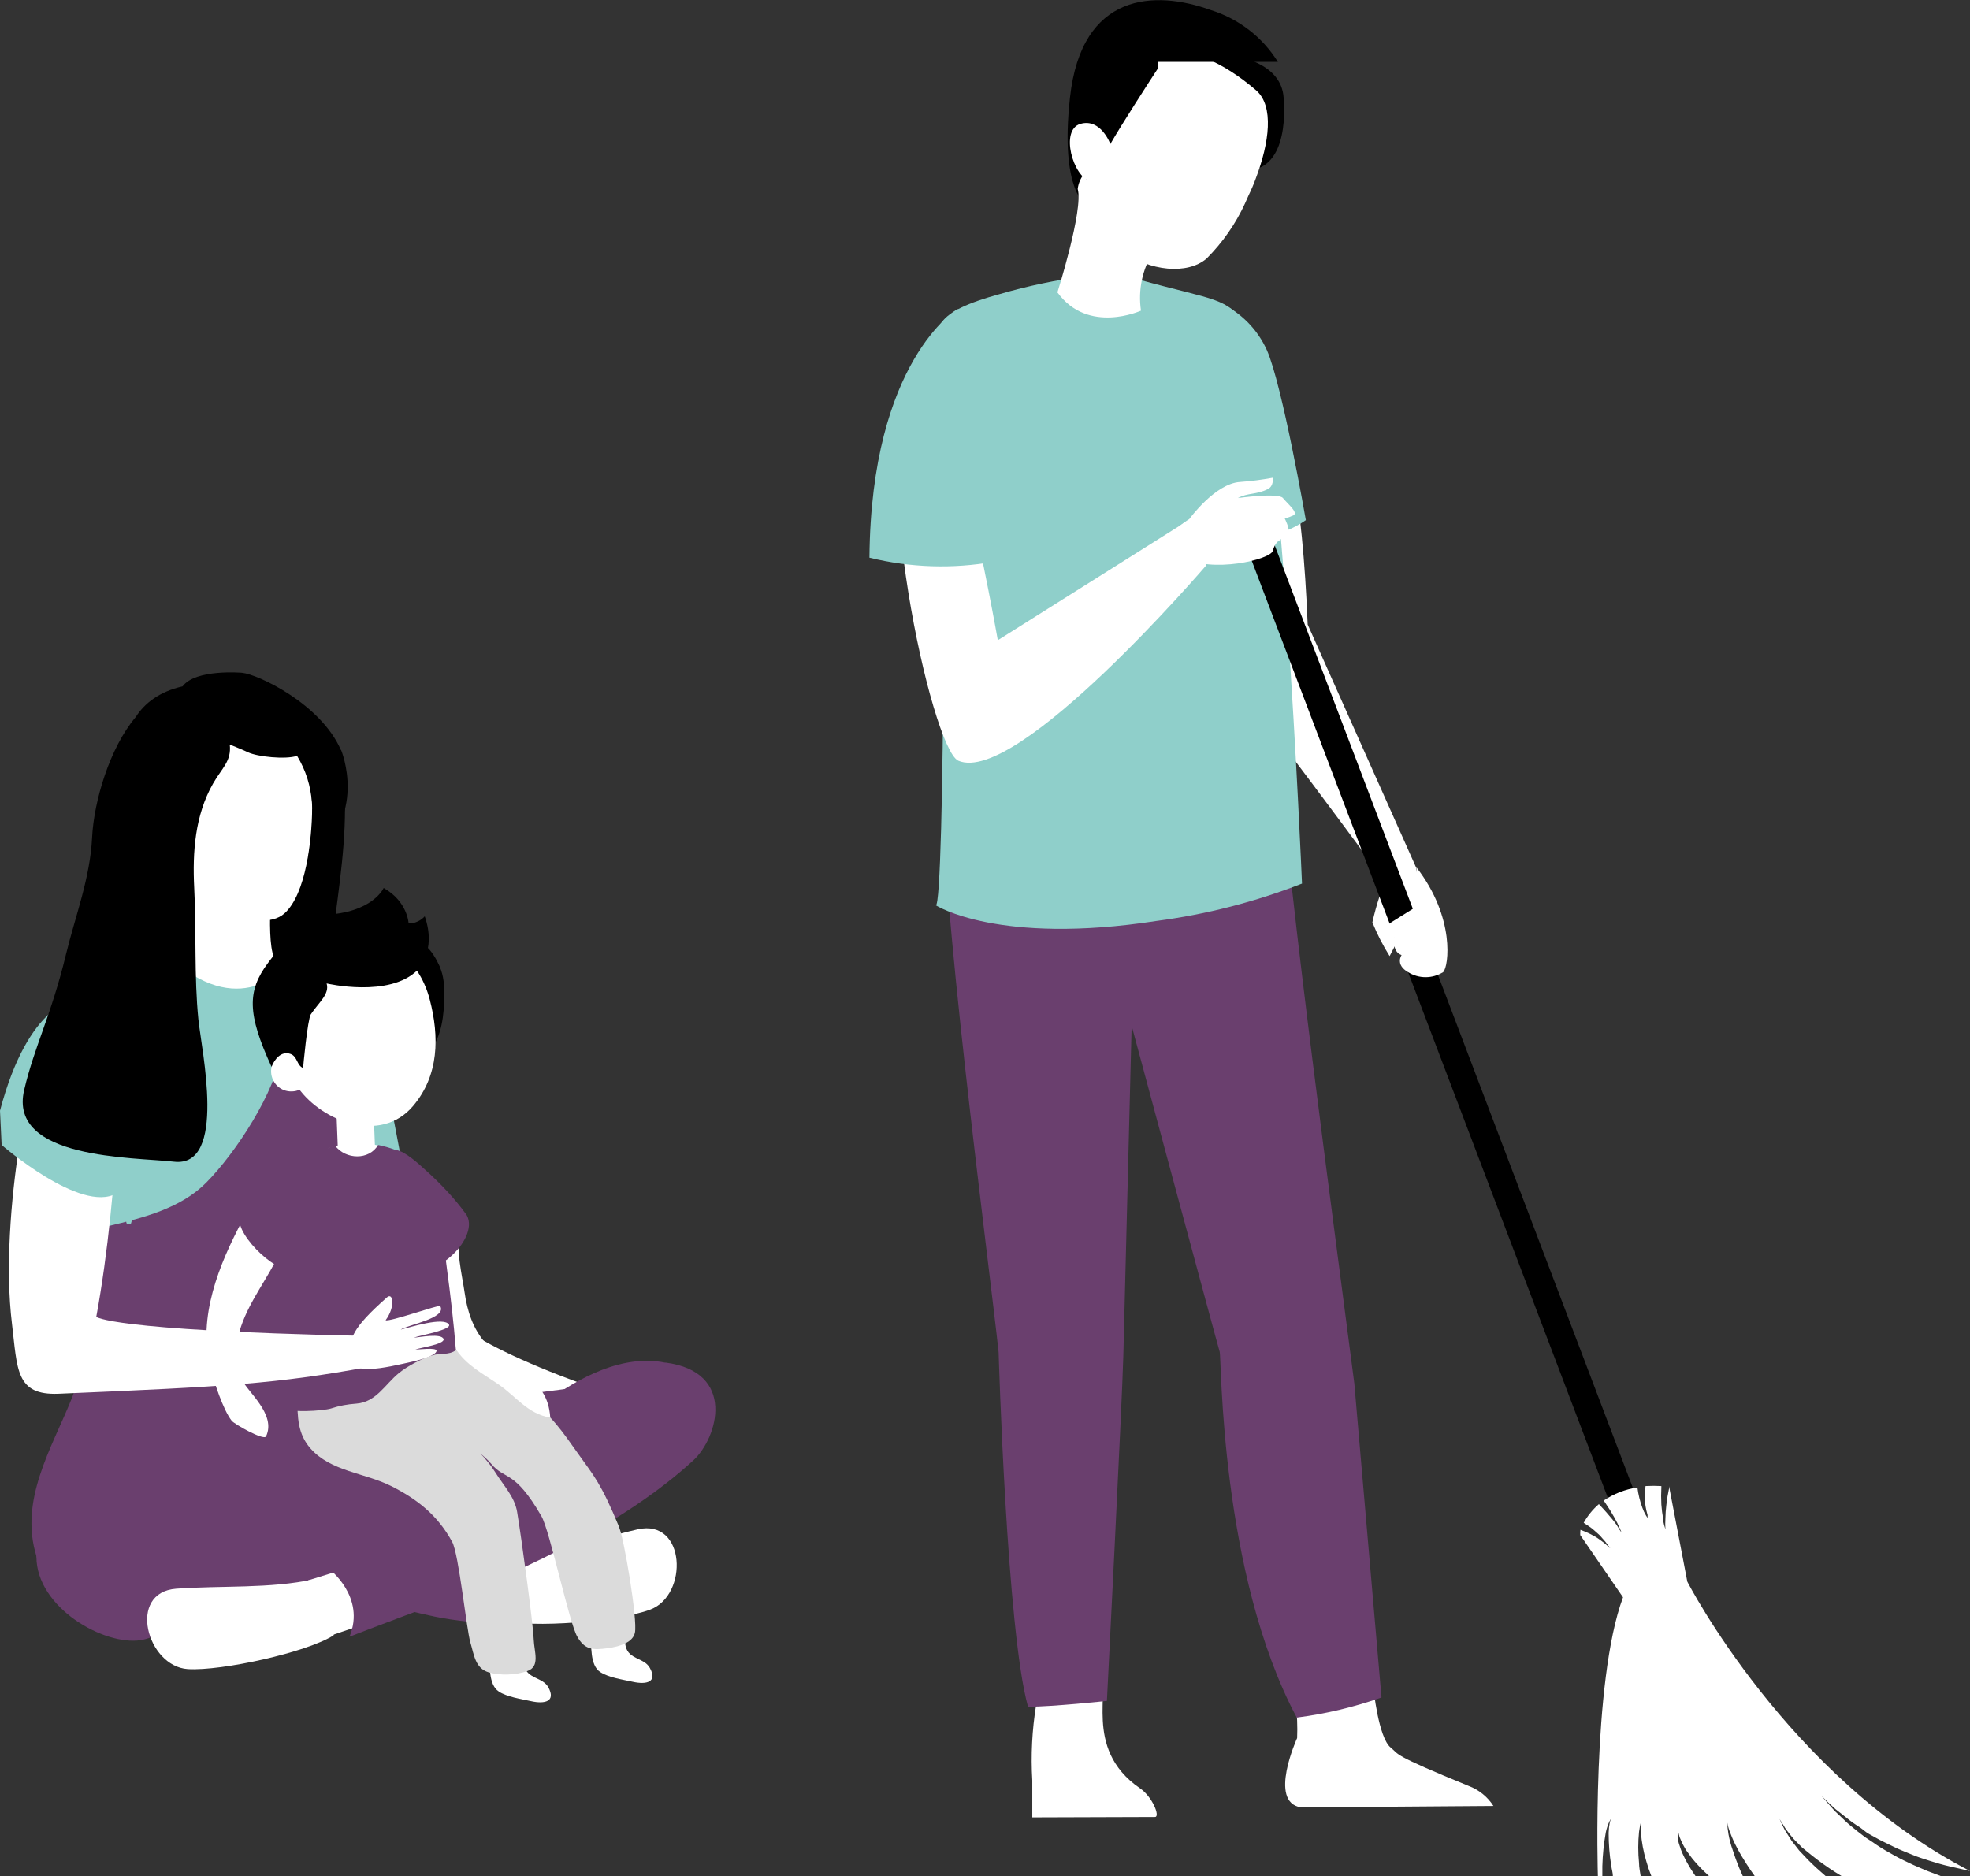 <svg width="358" height="341" viewBox="0 0 358 341" fill="none" xmlns="http://www.w3.org/2000/svg">
<rect x="0" y="0" width="358" height="341" fill="#333333" stroke="none"/>
<path d="M62.695 146.995C62.695 164.317 56.319 181.883 61.338 199.015C62.233 202.132 64.974 206.605 61.609 209.18C57.622 212.216 52.304 212.162 47.557 212.325C42.918 212.487 37.519 213.49 33.531 210.536C24.769 204.03 28.078 190.34 27.59 181.259C26.993 169.982 25.962 158.678 28.757 147.564C30.656 139.974 34.915 131.869 42.321 128.453C49.863 124.983 57.432 128.778 60.606 136.125C62.044 139.459 62.667 143.389 62.667 146.995H62.695Z" fill="black"/>
<path d="M105.178 256.158L106.29 251.685C81.576 242.794 79.758 237.156 79.758 237.156C75.364 233.361 75.201 229.972 74.17 224.74C71.864 212.921 69.368 201.048 67.55 189.148C63.535 178.738 53.688 183.591 51.029 182.94C52.874 197.931 56.156 210.753 60.009 228.535C61.772 236.722 66.655 244.366 73.98 247.158C73.98 247.158 87.843 253.339 105.151 256.158H105.178Z" fill="white"/>
<path d="M59.819 181.016C59.819 181.016 47.421 179.525 48.072 197.579L52.765 232.277C52.765 232.277 69.558 233.822 75.662 225.066L69.368 192.049C69.368 192.049 67.876 184.242 59.819 180.989V181.016Z" fill="#8FCFCA"/>
<path d="M36.325 173.208L10.824 182.588L24.877 245.424H58.49L60.47 178.928L48.262 173.208H36.325Z" fill="white"/>
<path d="M49.781 173.968H34.698V155.968H49.781C49.781 155.968 48.181 170.146 49.781 173.968Z" fill="white"/>
<path d="M31.469 174.563C27.861 175.892 21.866 178.548 18.231 179.877C16.006 180.69 13.564 181.313 11.421 182.289C9.007 183.401 8.654 186.355 9.278 188.795C11.258 196.656 13.456 204.463 15.165 212.379C16.332 217.8 17.39 223.276 18.203 228.779C18.936 233.686 20.13 238.755 19.234 243.715C18.556 247.456 35.078 246.209 38.441 246.209C48.94 246.209 52.63 247.023 59.412 243.58L60.606 179.009L52.386 175.16C52.386 175.16 44.41 185.705 31.469 174.591V174.563Z" fill="#8FCFCA"/>
<path d="M56.726 146.996C56.672 152.607 55.614 162.474 51.708 165.998C46.933 170.281 34.128 163.043 30.33 158.598C25.555 153.014 25.203 142.929 26.586 135.936C28.187 127.966 36.027 122.924 44.111 125.038C52.196 127.153 56.808 139.649 56.753 147.023L56.726 146.996Z" fill="white"/>
<path d="M26.803 135.583C27.156 134.065 27.699 132.682 28.458 131.435L30.981 149.706L31.09 156.7L30.493 158.922C30.303 158.733 30.14 158.543 30.005 158.353C25.366 152.66 25.257 142.549 26.803 135.61V135.583Z" fill="#F1927C"/>
<path d="M23.928 145.261C21.947 147.7 24.009 153.989 28.675 155.616C29.652 154.288 29.245 151.008 29.218 149.381C29.191 147.782 29.055 146.264 27.943 145.017C27.59 144.637 25.392 143.472 23.928 145.288V145.261Z" fill="white"/>
<path d="M27.319 149.327C27.319 149.652 27.373 149.977 27.319 150.33C27.319 150.438 27.183 150.519 27.075 150.601C26.885 150.736 27.075 150.601 27.292 150.682C27.02 150.574 26.912 150.004 26.831 149.787C26.641 149.191 26.722 148.269 26.18 147.863C26.044 147.754 25.773 147.727 25.637 147.863C25.338 148.161 25.393 148.595 25.474 148.974C25.583 149.516 25.745 150.113 26.017 150.601C26.315 151.089 26.885 151.305 27.427 151.17C27.699 151.089 27.916 150.926 28.106 150.709C28.404 150.33 28.106 149.787 27.997 149.381C27.943 149.164 27.292 149.137 27.292 149.381L27.319 149.327Z" fill="#F1927C"/>
<path d="M27.075 147.836C26.613 146.968 25.121 147.077 24.633 147.836C23.765 149.164 24.633 151.089 25.962 151.712C26.044 151.766 26.505 151.793 26.423 151.577C26.179 150.98 25.718 150.492 25.474 149.896C25.311 149.516 25.338 149.056 25.338 148.649C25.338 148.053 25.908 147.239 26.532 147.917C26.64 148.025 27.183 147.998 27.075 147.809V147.836Z" fill="#F1927C"/>
<path d="M59.846 243.471C58.137 236.505 59.493 227.83 60.47 220.945C62.586 205.656 67.09 190.394 65.489 174.834C65.435 174.428 65.38 173.967 65.082 173.696C64.702 173.343 64.105 173.398 63.59 173.506C59.331 174.238 56.564 172.72 53.308 175.675C51.219 177.545 48.099 177.464 48.371 180.608C48.642 183.753 51.626 187.711 51.192 190.828C50.134 198.391 42.864 209.505 37.492 214.927C32.853 219.617 26.071 221.324 19.669 222.842C19.289 222.924 17.552 237.833 17.2 239.378C16.115 244.312 14.894 249.544 13.022 254.206C9.36 263.287 3.418 272.694 6.647 282.913C6.647 282.913 10.2 294.136 27.509 295.193L62.423 289.771L93.269 290.91C93.269 290.91 123.3 258.055 104.039 252.281L66.818 257.107C64.594 253.013 61.365 248.649 60.117 244.258C60.036 244.014 59.982 243.742 59.9 243.471H59.846Z" fill="#6A3F6E"/>
<path d="M29.652 179.578C34.481 186.681 51.436 187.358 55.614 179.063C55.668 178.955 55.668 178.819 55.614 178.711C55.451 178.494 55.288 178.277 55.126 178.06C54.882 177.735 54.23 177.762 53.905 177.979C50.432 180.581 48.94 183.265 43.976 183.482C38.876 183.726 34.833 181.883 30.574 179.307C30.412 179.226 29.435 179.226 29.679 179.551L29.652 179.578Z" fill="#8FCFCA"/>
<path d="M64.621 212.975C60.66 221.813 57.242 233.957 59.195 243.58C59.222 243.743 59.656 243.743 59.683 243.58C60.823 233.062 62.125 223.222 65.028 213.03C65.082 212.867 64.702 212.867 64.648 212.975H64.621Z" fill="#CD4386"/>
<path d="M21.323 184.16C24.389 189.581 23.059 196.521 22.842 202.457C22.598 208.828 21.811 216.011 22.978 222.273C23.032 222.544 23.765 222.571 23.819 222.327C25.691 216.066 25.148 208.936 25.447 202.457C25.664 197.199 27.563 187.657 22.761 183.889C22.517 183.699 21.052 183.618 21.35 184.187L21.323 184.16Z" fill="#8FCFCA"/>
<path d="M82.146 283.537L94.978 284.675L94.788 294.434L81.956 294.109L82.146 283.537Z" fill="#F5AD95"/>
<path d="M91.071 294.461C96.606 295.979 112.422 294.705 118.173 292.536C125.145 289.907 124.657 275.974 115.894 277.952C107.945 279.769 99.59 282.994 91.505 283.672C91.505 283.672 86.677 287.413 91.099 294.461H91.071Z" fill="white"/>
<path d="M91.071 294.462C93.052 290.396 91.939 281.884 91.939 281.884L85.022 278.251C76.476 271.61 66.33 267.3 57.974 260.442C51.49 255.128 45.169 246.264 35.756 247.213C29.38 247.864 24.986 252.635 21.35 257.433C15.274 265.429 6.619 271.962 6.619 282.914C6.619 292.185 18.909 299.124 25.555 298.094C30.466 297.308 37.818 291.155 40.53 287.441L47.855 278.414C47.855 278.414 50.758 287.875 78.999 293.811C78.999 293.811 87.382 295.6 91.098 294.489L91.071 294.462Z" fill="#6A3F6E"/>
<path d="M65.923 284.16L55.994 287.223L57.052 298.283L69.206 294.19L65.923 284.16Z" fill="white"/>
<path d="M60.606 297.226C55.75 300.316 40.286 303.732 34.128 303.352C26.695 302.864 23.059 289.419 32.012 288.741C40.151 288.145 49.076 288.768 57.025 287.033C57.025 287.033 62.749 289.202 60.606 297.226Z" fill="white"/>
<path d="M110.088 262.827C110.848 262.827 110.848 262.203 110.088 262.203C109.329 262.203 109.329 262.827 110.088 262.827Z" fill="#68B3E3"/>
<path d="M120.94 247.647C133.826 249.327 130.489 261.282 125.986 265.429C113.832 276.571 96.28 284.974 80.952 290.883C80.437 291.073 65.923 296.495 63.508 297.471C66.52 290.206 59.792 285.137 59.792 285.137C59.792 285.137 76.937 276.842 88.413 264.779C88.413 264.779 105.585 244.448 120.94 247.674V247.647Z" fill="#6A3F6E"/>
<path d="M79.894 175.675C80.654 177.356 80.762 179.172 80.735 181.069C80.708 184.268 80.301 188.416 78.158 190.91C76.964 189.527 76.177 187.602 75.12 186.057C73.844 184.187 72.461 182.696 71.972 180.419C71.457 177.979 71.538 174.509 73.248 172.53C76.177 169.115 78.701 172.964 79.921 175.675H79.894Z" fill="black"/>
<path d="M67.859 201.18L61.109 201.442L61.417 209.352L68.167 209.089L67.859 201.18Z" fill="white"/>
<path d="M90.61 307.419C92.184 308.422 94.517 308.747 96.497 309.181C99.02 309.75 101.055 309.235 99.644 306.66C98.613 304.789 95.819 305.169 95.249 302.729C94.815 300.94 95.466 299.476 93.242 298.663C91.044 297.85 88.982 298.094 88.982 300.615C88.982 302.567 88.765 306.226 90.637 307.419H90.61Z" fill="white"/>
<path d="M109.085 303.895C110.658 304.898 112.991 305.223 114.972 305.657C117.495 306.226 119.529 305.711 118.091 303.136C117.061 301.266 114.266 301.645 113.697 299.205C113.262 297.416 113.914 295.952 111.689 295.139C109.492 294.326 107.43 294.57 107.43 297.091C107.43 299.043 107.213 302.702 109.085 303.895Z" fill="white"/>
<path d="M112.557 277.628C109.193 269.495 107.891 268.194 105.178 264.372C102.085 260.007 100.268 257.297 95.954 254.017C91.993 251.008 89.037 249.381 85.51 245.911C83.421 243.851 81.006 242.387 79.894 241.005L55.098 242.252C54.583 245.532 54.068 250.737 54.04 253.908C54.04 257.595 54.095 260.604 56.428 263.26C60.117 267.435 66.221 267.652 71.104 270.092C75.879 272.504 79.541 275.405 82.173 280.23C83.394 282.48 84.75 296.061 85.483 298.528C86.161 300.805 86.351 303.217 88.82 303.949C90.881 304.546 93.73 304.464 95.846 303.705C98.206 302.865 97.067 300.208 96.985 297.931C96.877 295.085 94.761 279.471 93.974 274.781C93.513 272.016 91.532 270.037 90.013 267.598C89.281 266.405 88.331 265.266 87.3 264.155C88.06 264.806 88.765 265.456 89.226 265.998C91.776 269.089 93.431 266.974 98.396 275.567C99.915 278.197 103.388 294.76 104.88 297.416C106.263 299.883 107.755 299.91 110.387 299.558C112.856 299.232 115.026 298.419 115.379 296.739C115.894 294.38 113.425 279.769 112.53 277.628H112.557Z" fill="#DBDBDB"/>
<path d="M53.254 233.605C53.389 237.102 52.792 245.098 56.401 246.698C58.327 247.538 61.04 246.562 63.156 246.725C65.76 246.915 67.415 246.942 69.911 246.481C73.736 245.776 79.216 245.505 80.491 241.005C81.657 236.831 80.871 230.514 80.301 226.394C78.755 215.334 74.957 206.117 61.935 208.096C51.463 209.696 52.955 225.852 53.254 233.605Z" fill="white"/>
<path d="M54.203 197.741C58.544 203.813 69.151 207.96 75.038 201.048C79.813 195.436 79.84 188.388 78.104 181.693C76.395 175.079 71.267 170.064 63.725 170.362C59.168 170.552 54.8 171.446 52.169 175.35C49.022 180.039 50.351 181.151 51.083 189.175C51.246 190.828 53.172 196.25 54.203 197.714V197.741Z" fill="white"/>
<path d="M56.59 194.569C56.672 196.602 55.098 198.31 53.064 198.364C51.029 198.445 49.347 196.873 49.266 194.84C49.184 192.807 50.758 191.099 52.792 191.045C54.827 190.964 56.509 192.536 56.59 194.569Z" fill="white"/>
<path d="M83.719 224.036C82.661 226.448 84.045 232.141 84.425 234.879C84.913 238.294 85.944 241.52 88.304 244.204C92.997 249.571 99.508 250.005 99.996 257.649C95.873 256.945 93.838 253.854 90.664 251.659C87.68 249.598 84.723 248.162 82.688 244.99C80.301 241.222 80.138 237.21 79.08 233.008C78.538 230.84 77.507 229.349 78.918 227.207C79.975 225.608 82.146 224.849 83.719 224.036Z" fill="white"/>
<path d="M60.904 208.232C62.803 210.753 67.062 210.915 68.717 208.096C69.802 208.313 70.833 208.611 71.674 208.937C75.309 210.373 78.022 214.439 79.08 218.045C80.355 222.436 80.708 226.909 81.332 231.463C81.739 234.418 82.471 240.517 82.851 245.397C81.522 246.345 80.057 245.884 78.619 246.318C76.585 246.942 74.061 248.27 72.434 249.598C69.965 251.631 68.337 254.83 64.784 255.101C63.047 255.237 61.799 255.454 60.117 255.996C58.788 256.402 52.142 256.917 51.273 255.697C50.459 254.532 50.297 248.433 50.08 246.535C49.998 245.749 50.378 240.653 50.649 239.921C51.463 237.698 51.382 233.849 51.979 231.626C53.172 227.234 53.064 225.201 53.579 220.539C54.013 216.608 54.936 211.186 58.679 209.099C58.679 209.099 60.063 208.367 60.877 208.232H60.904Z" fill="#6A3F6E"/>
<path d="M50.921 227.505C48.805 232.141 45.468 236.207 43.813 241.059C42.701 244.312 42.755 247.7 44.057 250.872C44.898 252.905 50.27 257.053 48.343 261.065C47.964 261.878 42.565 258.815 42.104 258.218C40.53 256.212 38.875 251.062 38.224 248.595C35.864 239.46 39.798 229.809 44.057 221.812C44.247 221.433 45.468 218.749 46.282 219.102C46.282 219.102 53.389 222.219 50.975 227.505H50.921Z" fill="white"/>
<path d="M56.021 209.505C64.295 206.225 61.772 215.469 60.226 219.237C58.978 222.3 58.083 224.252 53.498 230.107C51.409 232.764 42.728 224.55 43.541 221.216C44.437 217.583 52.575 210.861 56.021 209.478V209.505Z" fill="#6A3F6E"/>
<path d="M84.615 220.538C87.599 224.659 78.89 232.954 75.011 230.053C72.135 227.912 70.291 223.276 69.368 220.105C68.771 218.044 68.31 215.794 68.391 213.761C68.473 211.945 69.585 208.665 72 209.017C73.654 209.261 76.123 211.566 77.29 212.623C79.921 214.981 82.526 217.692 84.615 220.565V220.538Z" fill="#6A3F6E"/>
<path d="M77.181 166.54C77.181 166.54 76.069 167.896 74.251 167.814C74.251 167.814 74.089 163.856 69.721 161.39C69.721 161.39 67.768 165.917 58.869 166.269C58.869 166.269 51.029 167.624 51.355 172.016C51.056 171.772 48.913 174.754 48.696 175.025C44.925 180.067 44.898 184.242 49.347 193.892C49.89 192.509 51.111 190.937 52.82 191.561C54.068 192.021 53.932 193.675 55.099 194.109C55.044 194.109 55.912 185.19 56.482 184.35C57.974 182.127 59.927 180.69 59.358 178.739C59.358 178.739 70.833 181.422 75.906 176.272C75.906 176.272 79.406 172.856 77.181 166.513V166.54Z" fill="black"/>
<path d="M79.976 237.345C81.386 239.568 73.953 240.815 72.814 241.655C74.496 241.249 80.735 239.243 81.603 240.761C82.037 241.71 76.232 242.713 75.201 243.119C76.232 243.065 80.274 242.225 80.627 243.417C80.681 244.312 76.693 244.881 75.499 245.261C75.798 245.342 79.514 244.8 79.325 245.559C79.189 246.318 76.666 247.077 75.391 247.375C69.64 248.676 63.319 250.276 63.508 246.237C63.644 243.228 63.807 241.547 70.318 235.8C71.43 234.797 71.891 237.508 70.074 239.948C70.752 240.3 79.786 237.101 79.948 237.372L79.976 237.345Z" fill="white"/>
<path d="M66.9 248.46C50.27 251.496 41.29 252.011 10.662 253.312C2.821 253.638 3.174 248.867 2.17 240.545C-0.217 220.919 5.86 190.775 9.549 185.489C9.875 184.188 18.719 177.627 21.839 188.877C21.839 188.877 21.893 215.362 17.498 239.325C17.498 239.325 19.723 241.792 64.946 242.768C64.946 242.768 68.392 242.28 66.927 248.46" fill="white"/>
<path d="M13.781 181.721C13.781 181.721 5.263 181.992 0 201.862L0.298 208.096C0.298 208.096 14.677 220.593 21.133 216.906L24.714 191.29C24.714 191.29 24.307 180.636 13.781 181.721Z" fill="#8FCFCA"/>
<path d="M61.962 136.342C58.327 127.938 46.879 122.544 43.976 122.273C43.976 122.273 35.539 121.541 33.178 124.74C28.919 125.716 26.288 127.803 24.66 130.324C19.913 135.935 17.064 145.64 16.738 152.173C16.386 159.6 13.7 166.431 11.991 173.452C9.332 184.512 6.267 190.097 4.395 198.093C1.411 210.753 24.334 210.292 31.605 211.132C41.344 212.271 36.597 190.747 36.054 185.298C35.267 177.491 35.702 169.278 35.294 161.362C34.969 154.856 35.43 148.188 38.713 142.414C40.313 139.595 42.104 138.348 41.751 135.312C42.891 135.8 44.057 136.233 45.061 136.721C46.77 137.535 51.897 138.077 53.986 137.372C57.242 142.793 57.296 148.215 55.912 156.483C67.171 148.676 61.989 136.315 61.989 136.315L61.962 136.342Z" fill="black"/>
<g clip-path="url(#clip0_710_2100)">
<path d="M252.527 158.182C251.17 161.222 250.121 164.389 249.395 167.635C250.254 169.767 251.302 171.818 252.527 173.766C252.527 173.766 253.559 171.869 255.144 168.511C256.729 165.153 258.829 165.992 258.829 165.992L257.281 157.671L252.527 158.182Z" fill="white"/>
<path d="M205.614 138.145L185.971 140.517L171.783 142.232C169.203 156.466 183.17 238.514 183.17 238.514C181.144 269.975 191.02 322.094 191.02 322.094L200.233 322.97C198.133 275.304 205.614 252.055 203.919 175.263C203.914 175.065 203.972 174.871 204.084 174.707C204.196 174.544 204.358 174.419 204.545 174.35H204.914C205.095 174.308 205.285 174.308 205.466 174.35L205.614 138.145Z" fill="#FF8B66"/>
<path d="M187.593 330.306C187.593 328.591 187.593 323.591 187.593 323.591C187.32 319.005 187.555 314.403 188.293 309.867C189.325 307.678 197.617 305.086 199.349 305.451C202.518 306.181 196.401 317.641 207.162 325.014C209.41 326.547 210.847 330.124 209.926 330.233L187.593 330.306Z" fill="white"/>
<path d="M249.579 312.678L241.619 313.846C233.696 282.604 223.193 268.661 221.534 234.171C220.76 216.323 204.545 166.321 204.545 166.321C204.09 166.156 203.647 165.961 203.218 165.737C188.477 158.876 185.16 140.189 184.534 131.904L230.231 126.393C233.732 176.76 239.187 243.259 249.579 312.678Z" fill="#EF6E4B"/>
<path d="M236.386 328.481C230.416 327.496 235.723 315.89 235.723 315.89C235.811 313.794 235.725 311.694 235.465 309.612C233.29 300.779 246.52 309.612 246.52 309.612C247.847 302.641 249.579 306.692 249.579 306.692C249.579 306.692 250.464 315.817 252.748 317.641C254.333 318.919 252.748 318.809 266.863 324.576C268.734 325.273 270.325 326.554 271.396 328.226L236.386 328.481Z" fill="white"/>
<path d="M218.475 55.696C226.214 60.769 235.722 66.171 237.639 113.508L257.429 157.853L251.79 160.372C251.79 160.372 225.993 125.224 221.903 121.246C217.812 117.268 218.475 55.696 218.475 55.696Z" fill="white"/>
<path d="M221.645 55.002C225.467 56.765 228.517 59.837 230.231 63.653C233.032 69.967 237.307 94.53 237.307 94.53C233.956 96.882 229.86 97.957 225.772 97.559C220.207 96.428 221.645 55.002 221.645 55.002Z" fill="#8FCFCA"/>
<path d="M246.115 251.435C242.209 221.105 234.248 162.599 232.553 138.291L171.893 145.591C170.014 156.065 179.964 231.434 181.475 245.777C181.475 245.777 182.949 296.436 186.819 310.196C191.315 310.196 201.155 309.138 201.155 309.138C201.155 309.138 203.919 254.902 204.14 246.398C204.361 237.894 205.651 186.432 205.651 186.432C205.651 186.432 221.276 244.536 221.645 245.668C222.013 246.799 221.645 285.816 235.649 312.167C240.899 311.489 246.062 310.266 251.053 308.517L246.115 251.435Z" fill="#6A3F6E"/>
<path d="M170.051 164.533C170.051 164.533 181.401 171.832 210.183 167.379C219.238 166.191 228.111 163.911 236.607 160.591C236.607 160.591 232.701 66.755 226.804 59.309C222.603 53.907 221.202 54.747 206.904 50.805C203.763 49.938 200.475 49.726 197.248 50.185C192.001 50.876 186.814 51.962 181.733 53.433C169.645 56.754 169.498 59.492 170.456 65.696C171.967 74.529 171.709 165.08 170.051 164.533Z" fill="#8FCFCA"/>
<path d="M233.217 17.227C233.217 17.227 234.764 29.199 227.947 30.805C221.129 32.41 203.808 10.147 203.808 10.147C203.808 10.147 231.595 5.585 233.217 17.227Z" fill="black"/>
<path d="M228.205 32.447C228.02 32.958 227.836 33.432 227.615 33.943C227.394 34.454 227.173 34.965 226.915 35.476L226.251 36.973C224.538 40.704 222.167 44.102 219.249 47.01C212.358 52.886 192.015 44.637 197.58 25.111C203.145 5.584 216.006 5.876 228.278 16.424C231.558 19.271 230.674 25.95 228.205 32.447Z" fill="white"/>
<path d="M210.368 11.242H232.221C229.432 6.751 225.101 3.407 220.023 1.825C209.889 -1.825 196.548 -1.423 194.447 17.702C192.531 35.075 197.58 37.41 197.58 37.41C196.437 26.169 201.781 26.169 201.781 26.169C203.882 22.519 208.82 14.891 210.368 12.519V11.242Z" fill="black"/>
<path d="M201.781 26.169C201.781 26.169 200.049 21.425 196.327 22.52C192.605 23.614 194.963 32.082 198.17 32.994C201.376 33.907 201.781 26.169 201.781 26.169Z" fill="white"/>
<path d="M209.594 45.732C207.585 48.932 206.789 52.735 207.346 56.462C207.346 56.462 197.727 60.842 192.163 53.141C192.163 53.141 196.917 38.104 195.848 34.345C195.968 33.328 196.377 32.366 197.027 31.571C197.027 31.571 200.897 42.557 209.594 45.732Z" fill="white"/>
<path d="M165.776 67.594C171.046 57.849 181.328 116.356 181.328 116.356L216.117 94.457L219.212 102.742C219.212 102.742 184.829 142.89 174.141 138.254C169.24 135.992 157.668 82.705 165.776 67.594Z" fill="white"/>
<path d="M173.957 56.207C173.957 56.207 158.295 65.478 158 101.355C165.419 103.175 173.142 103.423 180.664 102.085C180.664 102.085 187.888 57.339 173.957 56.207Z" fill="#8FCFCA"/>
<path d="M228.51 90.845L300.579 280.534L295.992 282.243L223.923 92.554L228.51 90.845Z" fill="black"/>
<path d="M287.206 278.041C287.759 278.26 288.275 278.442 288.79 278.698L289.896 279.282C290.215 279.472 290.522 279.679 290.817 279.902C291.282 280.227 291.725 280.581 292.144 280.961L292.623 281.399L292.255 280.888C291.92 280.412 291.55 279.96 291.149 279.537C290.918 279.223 290.645 278.941 290.338 278.698L289.343 277.822C288.864 277.457 288.348 277.129 287.795 276.764C288.509 275.481 289.445 274.332 290.559 273.369L290.891 273.734C291.702 274.574 292.365 275.377 292.955 276.07C293.545 276.764 293.95 277.384 294.208 277.859L294.687 278.552L294.355 277.786C294.063 277.098 293.731 276.428 293.36 275.778C292.855 274.862 292.302 273.972 291.702 273.114L291.444 272.712C293.277 271.476 295.368 270.665 297.561 270.34C297.714 271.586 298.011 272.811 298.446 273.99C298.617 274.486 298.839 274.963 299.109 275.413L299.404 275.888V275.34C299.249 274.813 299.125 274.276 299.036 273.734C298.864 272.524 298.864 271.295 299.036 270.084C299.993 270.028 300.953 270.028 301.91 270.084C301.91 270.084 301.91 270.084 301.91 270.34C301.854 271.373 301.854 272.409 301.91 273.442C301.973 274.323 302.084 275.201 302.242 276.07C302.242 276.837 302.537 277.494 302.647 277.932V278.588V277.895C302.606 277.275 302.606 276.653 302.647 276.034C302.66 275.167 302.721 274.302 302.831 273.442C302.94 272.461 303.1 271.487 303.31 270.522V270.121L306.627 287.457C306.627 287.457 324.833 322.933 358 340.051L354.315 339.212C353.172 338.956 352.03 338.628 350.887 338.263C349.745 337.898 348.529 337.533 347.423 337.058C346.318 336.584 345.102 336.146 344.033 335.598C342.964 335.051 341.858 334.576 340.863 333.992L339.352 333.153L338.026 332.131C337.164 331.603 336.339 331.018 335.557 330.379L333.567 328.81L332.203 327.569L330.987 326.364L332.092 327.642L333.419 329.138L335.262 330.89C335.925 331.547 336.736 332.167 337.584 332.861L338.91 333.883L340.348 334.832C341.338 335.539 342.372 336.185 343.443 336.766C344.529 337.408 345.649 337.992 346.797 338.518C347.939 339.102 349.118 339.54 350.261 340.051L352.767 341H334.709L333.53 340.27C332.063 339.337 330.648 338.326 329.292 337.241L327.486 335.781L325.975 334.248C325.533 333.737 325.164 333.262 324.833 332.824C324.54 332.458 324.281 332.068 324.059 331.656L323.395 330.598L323.911 331.729C324.095 332.058 324.28 332.532 324.575 332.97L325.57 334.54L326.933 336.292L328.518 337.971C329.513 338.993 330.655 340.014 331.798 341H318.899C318.383 340.27 317.867 339.54 317.388 338.774C316.909 338.007 316.172 336.839 315.693 335.89C315.224 335.032 314.817 334.142 314.477 333.226C314.206 332.593 314.008 331.932 313.887 331.255C313.906 331.965 313.98 332.673 314.108 333.372C314.285 334.353 314.544 335.317 314.882 336.255C315.214 337.314 315.619 338.409 316.062 339.503L316.725 341H310.607L309.686 340.124C308.9 339.366 308.162 338.562 307.475 337.715C307.143 337.314 306.885 336.876 306.59 336.511C306.296 336.146 306.111 335.708 305.89 335.343C305.669 334.978 305.558 334.613 305.411 334.321C305.275 334.055 305.176 333.773 305.116 333.481L304.932 332.715V333.518C304.9 333.809 304.9 334.103 304.932 334.394C305.013 334.791 305.124 335.181 305.264 335.562C305.396 335.997 305.556 336.424 305.743 336.839C305.964 337.314 306.185 337.788 306.443 338.263C306.954 339.207 307.52 340.121 308.138 341H300.104C299.748 340.117 299.44 339.215 299.183 338.299C298.656 336.564 298.322 334.777 298.188 332.97C298.135 332.363 298.135 331.753 298.188 331.145C298.044 331.735 297.933 332.332 297.856 332.934C297.666 334.815 297.666 336.71 297.856 338.591C297.856 339.394 298.041 340.233 298.151 341H293.102C293.102 340.379 292.881 339.723 292.807 339.102C292.486 337.123 292.326 335.121 292.328 333.116C292.347 332.454 292.421 331.795 292.549 331.145L292.807 330.452L292.439 331.109C292.159 331.729 291.949 332.378 291.812 333.043C291.448 335.069 291.239 337.118 291.186 339.175C291.186 339.795 291.186 340.379 291.186 341H290.375C290.375 341 289.233 305.633 294.945 290.304L287.169 278.99C287.159 278.673 287.171 278.356 287.206 278.041Z" fill="white"/>
<path d="M216.117 94.347C216.117 94.347 220.797 87.887 225.33 87.595C227.333 87.45 229.326 87.194 231.3 86.829C231.3 86.829 231.521 88.325 230.416 88.873C228.389 89.931 226.73 89.529 224.961 90.515C224.961 90.515 232.332 89.493 233.143 90.515C233.954 91.537 236.017 93.179 235.059 93.654C234.55 93.896 234.019 94.091 233.474 94.238C233.474 94.238 234.433 96.136 234.101 96.61C233.62 97.189 233.089 97.726 232.516 98.216C232.516 98.216 231.705 98.544 231.3 100.114C230.895 101.683 220.244 104.275 214.753 101.245C209.262 98.216 216.117 94.347 216.117 94.347Z" fill="white"/>
<path d="M257.429 157.671L256.729 165.189L252.527 167.817C252.527 167.817 250.795 170.591 253.449 170.299C253.449 170.299 252.822 172.927 254.702 173.584C254.702 173.584 253.486 175.299 255.881 176.686C256.835 177.283 257.94 177.6 259.069 177.6C260.197 177.6 261.302 177.283 262.257 176.686C263.288 175.664 264.468 166.759 257.429 157.671Z" fill="white"/>
</g>
<defs>
<clipPath id="clip0_710_2100">
<rect width="200" height="341" fill="white" transform="matrix(-1 0 0 1 358 0)"/>
</clipPath>
</defs>
</svg>
